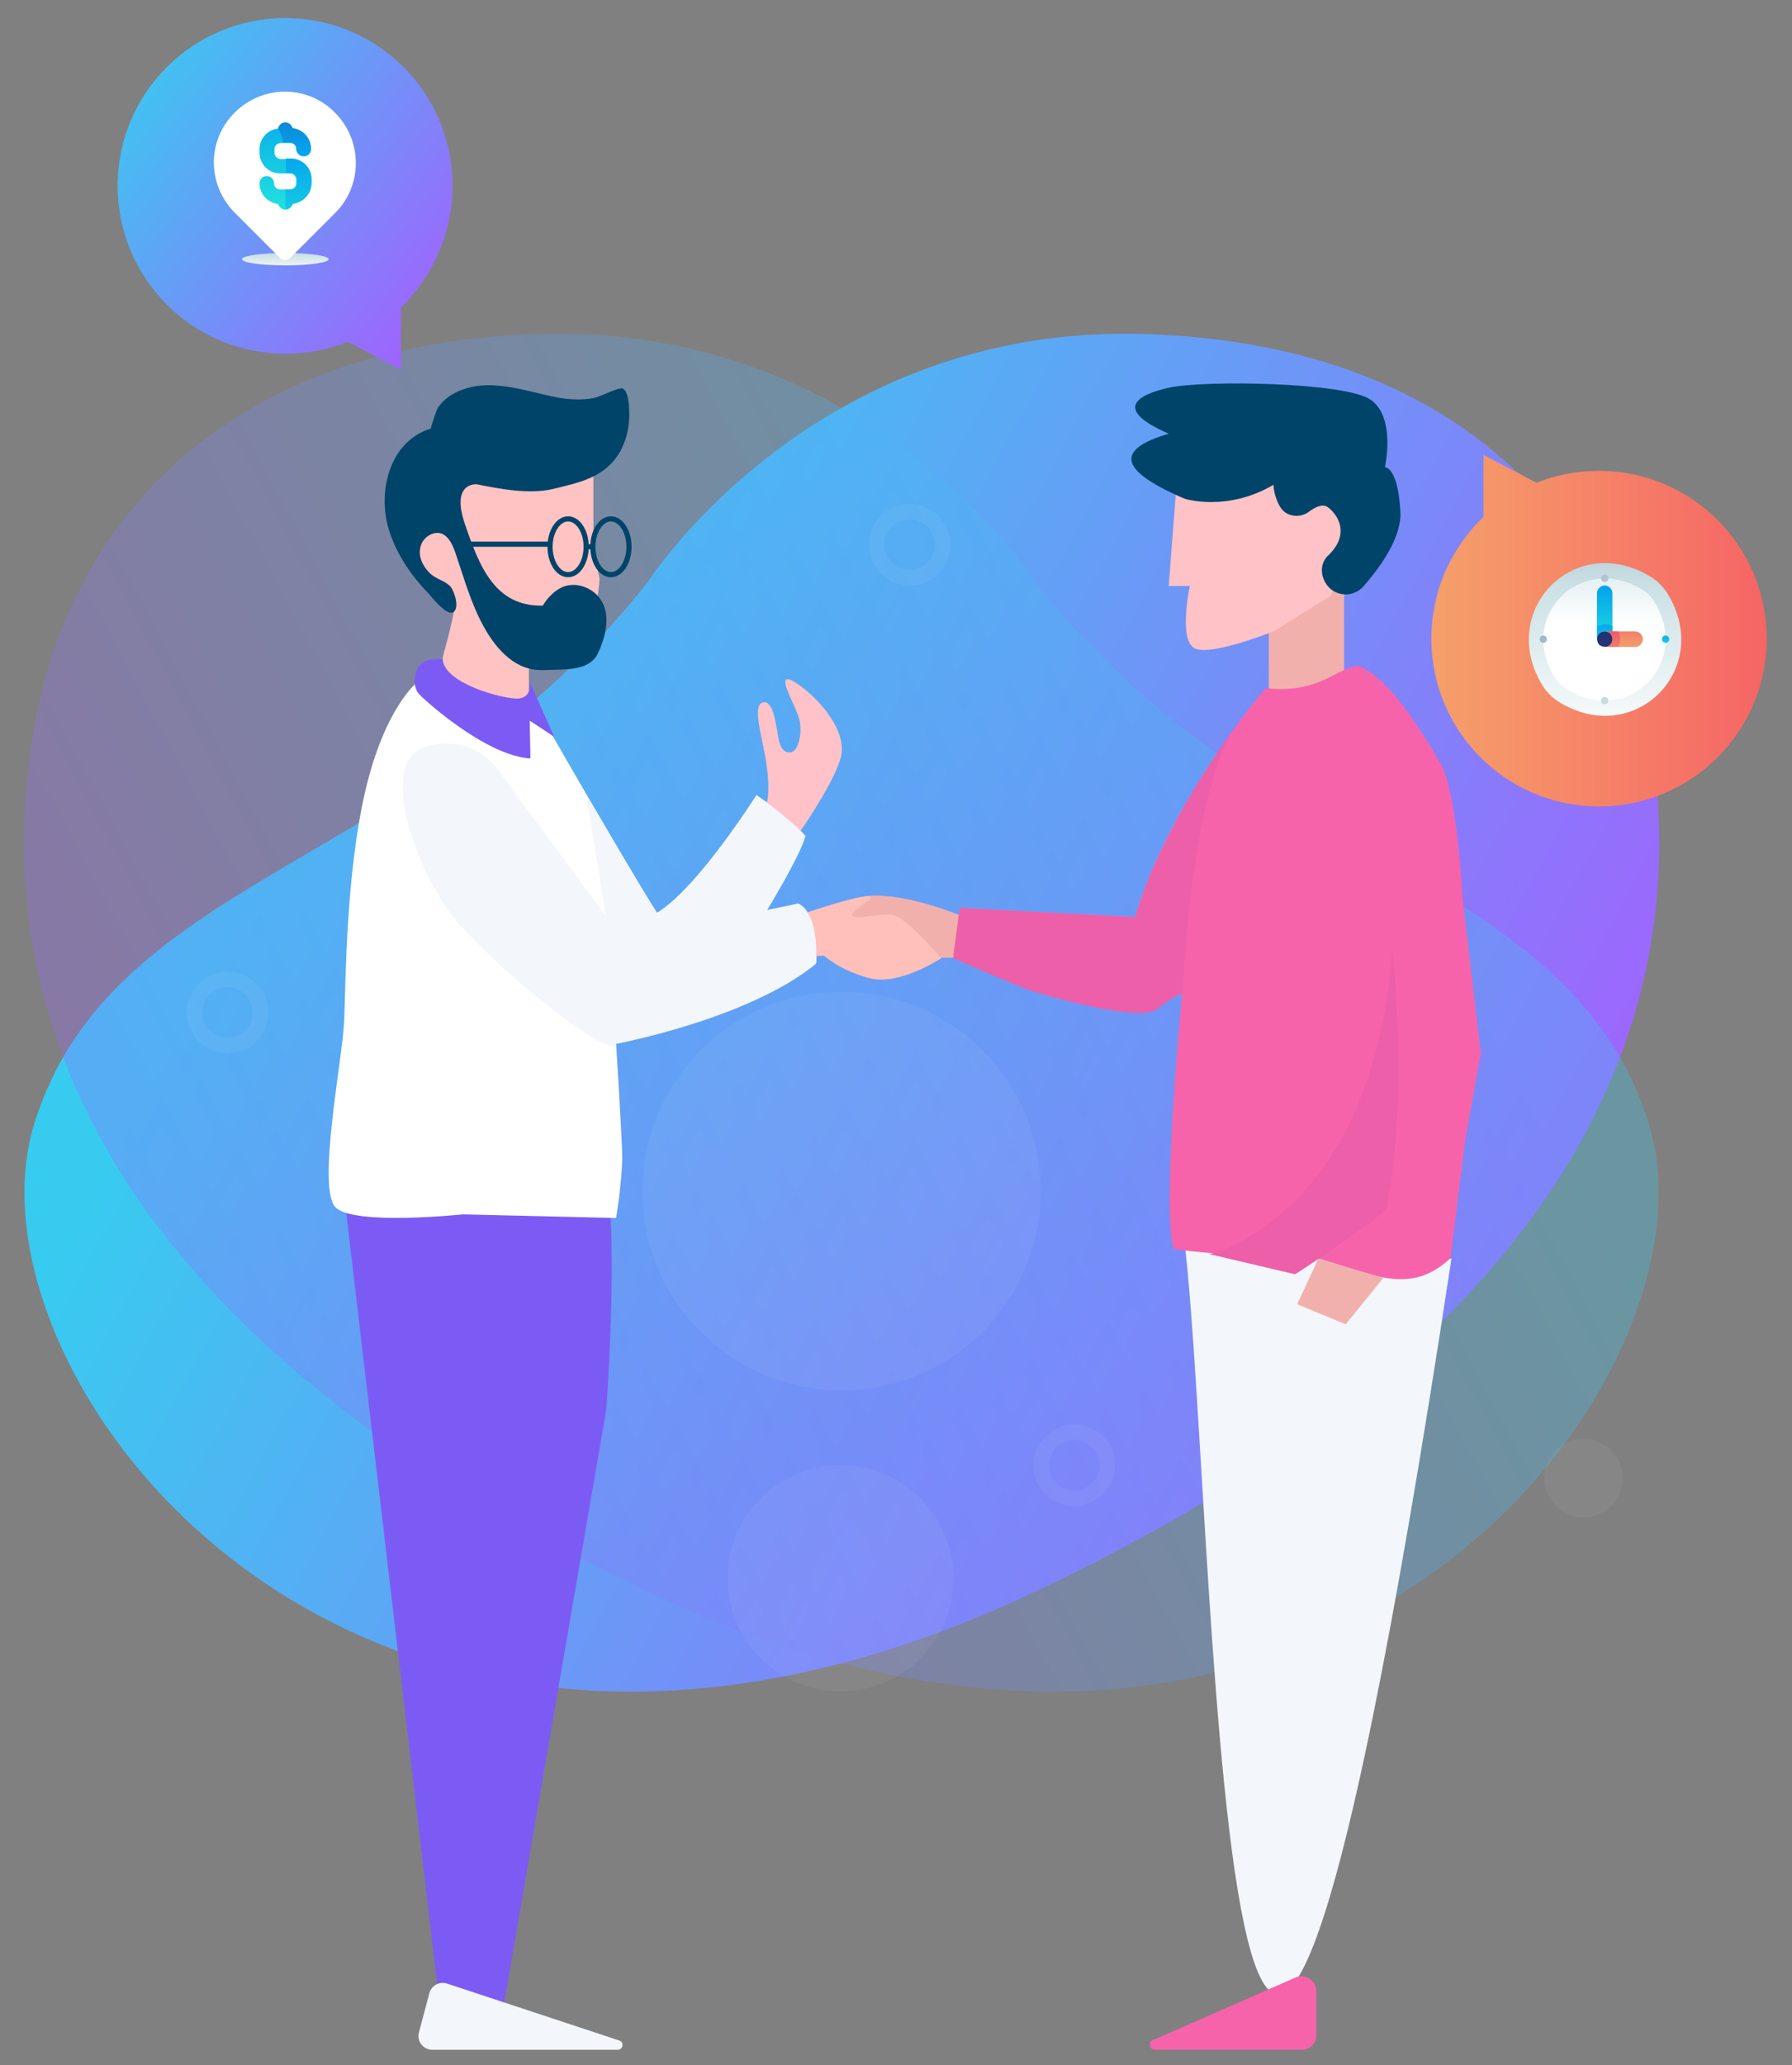 <?xml version="1.0" encoding="utf-8"?>
<!-- Generator: Adobe Illustrator 18.0.0, SVG Export Plug-In . SVG Version: 6.00 Build 0)  -->
<!DOCTYPE svg PUBLIC "-//W3C//DTD SVG 1.1//EN" "http://www.w3.org/Graphics/SVG/1.1/DTD/svg11.dtd">
<svg version="1.1" id="Layer_1" xmlns="http://www.w3.org/2000/svg" xmlns:xlink="http://www.w3.org/1999/xlink" x="0px" y="0px"
	 width="347.3px" height="400px" viewBox="0 0 347.3 400" enable-background="new 0 0 347.3 400" xml:space="preserve">
<rect x="0" y="0" width="347.3" height="400" fill="#808080" stroke="none"/>
<linearGradient id="SVGID_1_" gradientUnits="userSpaceOnUse" x1="65.42" y1="140.455" x2="314.29" y2="273.099">
	<stop  offset="0" style="stop-color:#38CBF0"/>
	<stop  offset="1" style="stop-color:#A95AFF"/>
</linearGradient>
<path fill="url(#SVGID_1_)" d="M125.7,112.5c0,0,32.1-50,96.4-47.8c64.2,2.1,90.7,40.4,97.1,74.1c6.4,33.7,9.3,110.1-120.6,170.4
	s-207-42.5-192-91.4S82.2,168.2,125.7,112.5z"/>
<linearGradient id="SVGID_2_" gradientUnits="userSpaceOnUse" x1="65.42" y1="140.455" x2="314.29" y2="273.099" gradientTransform="matrix(-1 0 0 1 326.177 0)">
	<stop  offset="0" style="stop-color:#38CBF0"/>
	<stop  offset="1" style="stop-color:#A95AFF"/>
</linearGradient>
<path opacity="0.3" fill="url(#SVGID_2_)" d="M200.5,112.5c0,0-32.1-50-96.4-47.8C39.9,66.8,13.4,105.1,7,138.8
	s-9.3,110.1,120.6,170.4s207-42.5,192-91.4S244,168.2,200.5,112.5z"/>
<path fill="#FFC3C3" d="M115,90.3V107c0,0,1.2,4.7,1.2,5.2s-0.6,5.3-0.6,5.3l-13.1,11.9v7.8l-17.9-3.2l1.4-7.5c0,0,1.6-5.4,2.2-9.5
	c-2.4-1.2-10.2-10.7-10.2-10.7l2.3-7l8.4-13.6l15.6-1.5L115,90.3z"/>
<path fill="#004469" d="M115.9,126.5c-1.3,2.8-4.6,3.1-7.5,3.2c-2,0-3.9,0.3-5.8-0.2c-4.8-1.2-8-6.1-10-10.4
	c-1.8-3.9-3-8.1-4.4-12.2c-0.5-1.4-1.2-2.9-2.5-3.5c-1.7-0.7-3.8,0.7-4.2,2.5c-0.5,1.8,0.4,3.7,1.7,5c1.1,1.2,2.9,1.5,4,2.6
	c0.8,0.8,2,4.3,0.6,5.1c0,0-0.1,0-0.1,0c-1.2,0.6-4-2.9-4.7-3.7c-3.2-3.3-5.9-7.2-7.4-11.6C73,96,75.1,85.6,83.5,83
	c-0.1,0,1.1-3.7,1.4-4.1c0.8-1.1,1.9-2.1,3.1-2.7c2.6-1.4,5.6-1.8,8.5-1.5c4.1,0.3,8.1,1.7,12.2,2.4c2.1,0.3,4.2,0.4,6.3,0
	c1.4-0.2,5-2.3,5.8-1.8c1.3,0.9,1.2,5,1.1,6.4c-0.2,2.3-0.9,4.5-2.1,6.4c-3,4.5-7.7,5.4-12.6,6.6c-4.6,1.1-10.3,0-14.8-0.9
	c0,0-5.1-0.5-2.3,7.7s5.8,16,15.1,15.8c0,0,2.1-3.8,5.5-4C114,113,120.6,116.3,115.9,126.5z"/>
<path fill="#7C5BF4" d="M97.7,388l19.8-115c0,0,2.4-32.1,0-45.2c-2.4-13.1-50.6,5.4-50.6,5.4l18.3,155.2"/>
<path fill="#FFFFFF" d="M80.9,132.1c0,0-6.3,4.8-10.1,21.1s-3.8,37.4-4.1,44.6s-5.4,32.7-1.6,36.1c3.7,3.5,24.6,1.3,24.6,1.3
	l29.7,0.7c0,0,1.1-6.4,1.2-11.8c0-2.6-1.2-22.1-1.2-22.1s25.7-4.8,38.8-15.5c0.5-10.2-3.5-11.5-3.5-11.5l-6.2,1.3
	c0,0,6.7-11,7.5-14.5c-3.7-4-9.4-7.8-9.4-7.8s-11.5,18.2-19.3,22.8c-6.7-10.7-20.2-34.3-20.2-34.3S98.9,135.4,80.9,132.1z"/>
<path fill="#7C5BF4" d="M85.8,127.7c0,0-3.5-0.5-4.7,1.5c-1.2,1.9-0.8,4.1,0,5.1c0.8,1,13,12.1,21.7,12.6c-0.2-10.1-0.1-7.3-0.1-7.3
	l4.7,3.1l-4.7-10.6c0,0,0.5,3-2.3,3.2C97.5,135.4,86.1,132.4,85.8,127.7z"/>
<ellipse fill="none" stroke="#004469" stroke-miterlimit="10" cx="110.1" cy="105.9" rx="3.5" ry="5.4"/>
<ellipse fill="none" stroke="#004469" stroke-miterlimit="10" cx="118.4" cy="105.9" rx="3.5" ry="5.4"/>
<line fill="none" stroke="#004469" stroke-miterlimit="10" x1="90.8" y1="105.4" x2="106.6" y2="105.4"/>
<line fill="none" stroke="#004469" stroke-miterlimit="10" x1="113.5" y1="105.9" x2="114.9" y2="105.9"/>
<path fill="#FFC2C9" d="M148.6,155.5c0,0,0.7-1.8,0-7.1c-0.7-5.3-2.9-11.5-0.9-12.3c2-0.8,2.6,3.6,3,5.9c0.3,2.3,1,4,2.6,3.7
	c1.6-0.3,2.3-4.2,1.5-6.8s-4.9-9.3-0.8-6.8s10.5,9.3,8.9,14.8c-1.6,5.5-8.9,15.7-8.9,15.7L148.6,155.5z"/>
<path fill="#F2B0AD" d="M186.1,177.3c0,0-10.3-4.3-17.5-3.8c-7.2,0.5-5.6,5.4-5.6,5.4l19.3,6.6h7.2V178L186.1,177.3z"/>
<path fill="#F3F6FB" d="M281.3,243.8l-52.4-7.9C236,277.1,235.1,547.8,281.3,243.8z"/>
<path fill="#FFC0BA" d="M155,177.2c0,0,9.8-3.4,12.9-3.6c3.1-0.2-2.8,2.5-2.8,3.6c0,1.1,5.4-0.3,7.9,0c2.5,0.3,9.4,8.4,9.4,8.4
	s-8,5.3-13.7,3.9s-9-4.4-9-4.4l-4.7,0.2V177.2z"/>
<polyline fill="#F2B0AD" points="245.9,135.1 245.9,121.8 260.5,109.2 260.5,132.1 "/>
<path fill="#FFC2C7" d="M247,122.2c0,0-12.1,4.9-15.4,3.4c-3.3-1.5-1-12.1-1-12.1h-4.1l1.5-19.4l22.2-6.9c0,0,15.1,8,15.4,8.5
	s-7.7,19.7-7.7,19.7L247,122.2z"/>
<path fill="#004469" d="M256.6,112.3L256.6,112.3c1.3,3.2,5.5,3.8,7.7,1.2c3.5-4,7.4-9.6,7.1-14.5c-0.5-8.7-3-8.5-3-8.5
	s2.2-9.7-2.8-13.1c-4.9-3.4-32.5-3.8-39.1-2.3c-6.6,1.5-10.5,4.3,0,8.9c-10.2,3-10,7,3.1,12.6c0,0,8.2,2.6,17.2-2.7
	c0,0,0.1,2.7,1.6,4.7c1.3,1.6,3.7,1.7,5.3,0.5c1.1-0.8,2.5-1.6,3.6-0.9c1.7,1.2,4.6,5,0.2,9.3C256.2,108.6,255.8,110.6,256.6,112.3z
	"/>
<path fill="#F763AA" d="M279.2,147.9c-3.1-5.3-10.3-17.4-16.3-19c-4.6,1.1-7.6,5.4-17.6,4.4c-6.2,7.2-20.2,26.5-25.3,44.3
	c-6.1-0.3-34-1.8-34-1.8l-1.3,9.7c0,0,12.3,5.4,15.4,6.4c3.1,1,21,6.1,24.1,3.4c3.1-2.6,4.9-3,4.9-3s-4.1,42.8-1.6,49.6
	c7.7,1.2,23,1.7,27.8,1.8c10.7,3,17.8,7.4,25.8,0l2.9-23.1l3-16.6l-3.6-30.5C283.5,173.5,282.3,153.2,279.2,147.9z"/>
<path fill="#F3F6FB" d="M154.8,175.1l-6.2,1.3c0,0,6.7-11,7.5-14.5c-3.7-4-9.4-7.8-9.4-7.8s-11.5,18.2-19.3,22.8
	c-3.7-5.8-9.3-15.5-13.8-23.1l3.8,23.6l-20.3-27.5c0,0-4.5-8.1-14.5-5.3c-10,2.8-1.5,25.4,6.2,34.2c7.7,8.8,26.5,24.3,30.5,23.9
	c0,0,0,0,0,0c0-0.3,0-0.5,0-0.5s25.7-4.8,38.8-15.5C158.8,176.4,154.8,175.1,154.8,175.1z"/>
<path fill="#ED5FA9" d="M234.4,242.9l16.6,3.9c6.4-4.1,12.3-8.3,17.7-12.5c4.5-23.5,1.1-50.3,1.1-50.3
	C266,235.9,234.4,242.9,234.4,242.9z"/>
<path fill="#ED5FA9" d="M220.1,177.7c-6.1-0.3-34-1.8-34-1.8l-1.3,9.7c0,0,12.3,5.4,15.4,6.4c3.1,1,21,6.1,24.1,3.4
	c3.1-2.6,4.9-3,4.9-3s1.5-39.7,10.6-52.2C233.1,149.6,224,164,220.1,177.7z"/>
<linearGradient id="SVGID_3_" gradientUnits="userSpaceOnUse" x1="22.352" y1="11.142" x2="91.957" y2="63.674">
	<stop  offset="0" style="stop-color:#38CBF0"/>
	<stop  offset="1" style="stop-color:#A95AFF"/>
</linearGradient>
<path fill="url(#SVGID_3_)" d="M87.7,36C87.7,18,73.2,3.5,55.3,3.5S22.8,18,22.8,36c0,17.9,14.5,32.5,32.5,32.5
	c4.3,0,8.4-0.8,12.1-2.3l10.3,5.4v-12C83.8,53.6,87.7,45.2,87.7,36z"/>
<linearGradient id="SVGID_4_" gradientUnits="userSpaceOnUse" x1="277.413" y1="122.168" x2="342.352" y2="122.168">
	<stop  offset="0" style="stop-color:#F5A06A"/>
	<stop  offset="1" style="stop-color:#F56565"/>
</linearGradient>
<path fill="url(#SVGID_4_)" d="M277.4,123.7c0,17.9,14.5,32.5,32.5,32.5c17.9,0,32.5-14.5,32.5-32.5c0-17.9-14.5-32.5-32.5-32.5
	c-4.3,0-8.4,0.8-12.1,2.3l-10.3-5.4v12C281.3,106.1,277.4,114.4,277.4,123.7z"/>
<g>
	<g>
		<linearGradient id="SVGID_5_" gradientUnits="userSpaceOnUse" x1="55.252" y1="52.853" x2="55.252" y2="46.112">
			<stop  offset="0" style="stop-color:#FFFFFF"/>
			<stop  offset="0.516" style="stop-color:#CCE2E6"/>
			<stop  offset="1" style="stop-color:#8FA1BB"/>
		</linearGradient>
		<ellipse fill="url(#SVGID_5_)" cx="55.3" cy="50.2" rx="8.4" ry="1.2"/>
		<path fill="#FFFFFF" d="M65,41.2L56.2,50c-0.5,0.5-1.4,0.5-1.9,0l-8.8-8.8c-5.4-5.4-5.4-14.1,0-19.4l0,0c5.4-5.4,14.1-5.4,19.4,0
			l0,0C70.3,27.2,70.3,35.9,65,41.2z"/>
	</g>
	<linearGradient id="SVGID_6_" gradientUnits="userSpaceOnUse" x1="55.382" y1="43.633" x2="55.382" y2="-2.967">
		<stop  offset="3.645830e-03" style="stop-color:#27E9DE"/>
		<stop  offset="0.524" style="stop-color:#03A4EC"/>
		<stop  offset="1" style="stop-color:#2547A8"/>
	</linearGradient>
	<path fill="url(#SVGID_6_)" d="M56.3,30.8h-1.9c-0.7,0-1.2-0.6-1.2-1.2v-0.7c0-0.7,0.6-1.2,1.2-1.2h1.9c0.7,0,1.2,0.6,1.2,1.2
		c0,0.8,0.6,1.4,1.4,1.4c0.8,0,1.4-0.6,1.4-1.4c0-2.1-1.6-3.8-3.6-4c-0.2-0.6-0.7-1.1-1.4-1.1c-0.7,0-1.2,0.5-1.4,1.1
		c-2,0.2-3.6,1.9-3.6,4v0.7c0,2.2,1.8,4,4,4h1.9c0.7,0,1.2,0.6,1.2,1.2v0.7c0,0.7-0.6,1.2-1.2,1.2h-1.9c-0.7,0-1.2-0.6-1.2-1.2
		c0-0.8-0.6-1.4-1.4-1.4c-0.8,0-1.4,0.6-1.4,1.4c0,2.1,1.6,3.8,3.6,4c0.2,0.6,0.7,1.1,1.4,1.1c0.7,0,1.2-0.5,1.4-1.1
		c2-0.2,3.6-1.9,3.6-4v-0.7C60.3,32.6,58.5,30.8,56.3,30.8z"/>
	<g>
		<linearGradient id="SVGID_7_" gradientUnits="userSpaceOnUse" x1="57.823" y1="50.571" x2="57.823" y2="10.201">
			<stop  offset="3.645830e-03" style="stop-color:#27E9DE"/>
			<stop  offset="0.524" style="stop-color:#03A4EC"/>
			<stop  offset="1" style="stop-color:#2547A8"/>
		</linearGradient>
		<path fill="url(#SVGID_7_)" d="M56.3,36.7h-1v3.8c0,0,0.1,0,0.1,0c0.7,0,1.2-0.5,1.4-1.1c2-0.2,3.6-1.9,3.6-4v-0.7
			c0-2.2-1.8-4-4-4h-1v2.8h1c0.7,0,1.2,0.6,1.2,1.2v0.7C57.6,36.2,57,36.7,56.3,36.7z"/>
		<linearGradient id="SVGID_8_" gradientUnits="userSpaceOnUse" x1="57.181" y1="50.57" x2="57.181" y2="10.202">
			<stop  offset="3.645830e-03" style="stop-color:#27E9DE"/>
			<stop  offset="0.524" style="stop-color:#03A4EC"/>
			<stop  offset="1" style="stop-color:#2547A8"/>
		</linearGradient>
		<path fill="url(#SVGID_8_)" d="M56.7,24.8c-0.2-0.6-0.7-1.1-1.4-1.1c-0.7,0-1.2,0.5-1.4,1.1c0,0,0,0,0,0c0.5,0.9,0.8,1.8,1,2.8
			h1.3c0.7,0,1.2,0.6,1.2,1.2c0,0.8,0.6,1.4,1.4,1.4c0.8,0,1.4-0.6,1.4-1.4C60.3,26.8,58.8,25.1,56.7,24.8z"/>
	</g>
</g>
<g>
	<linearGradient id="SVGID_9_" gradientUnits="userSpaceOnUse" x1="310.976" y1="144.227" x2="310.976" y2="86.347">
		<stop  offset="0" style="stop-color:#FFFFFF"/>
		<stop  offset="0.516" style="stop-color:#CCE2E6"/>
		<stop  offset="1" style="stop-color:#8FA1BB"/>
	</linearGradient>
	<path fill="url(#SVGID_9_)" d="M323.2,115c8.9,14.6-6.4,29.9-21,21c-1.3-0.8-2.5-2-3.3-3.3c-8.8-14.6,6.4-29.9,21-21
		C321.2,112.5,322.3,113.6,323.2,115z"/>
	<linearGradient id="SVGID_10_" gradientUnits="userSpaceOnUse" x1="310.976" y1="120.857" x2="310.976" y2="87.547">
		<stop  offset="0" style="stop-color:#FFFFFF"/>
		<stop  offset="0.516" style="stop-color:#CCE2E6"/>
		<stop  offset="1" style="stop-color:#8FA1BB"/>
	</linearGradient>
	<path fill="url(#SVGID_10_)" d="M320.7,116.7c7.1,11.7-5.1,24-16.9,16.9c-1.1-0.7-2-1.6-2.6-2.6c-7.1-11.7,5.1-23.9,16.9-16.9
		C319.2,114.7,320.1,115.6,320.7,116.7z"/>
	<linearGradient id="SVGID_11_" gradientUnits="userSpaceOnUse" x1="310.976" y1="127.09" x2="310.976" y2="101.66">
		<stop  offset="3.645830e-03" style="stop-color:#27E9DE"/>
		<stop  offset="0.524" style="stop-color:#03A4EC"/>
		<stop  offset="1" style="stop-color:#2547A8"/>
	</linearGradient>
	<path fill="url(#SVGID_11_)" d="M312.5,123.8h-3v-8.9c0-0.8,0.7-1.5,1.5-1.5l0,0c0.8,0,1.5,0.7,1.5,1.5V123.8z"/>
	<linearGradient id="SVGID_12_" gradientUnits="userSpaceOnUse" x1="310.976" y1="128.88" x2="310.976" y2="112.516">
		<stop  offset="3.645830e-03" style="stop-color:#27E9DE"/>
		<stop  offset="0.524" style="stop-color:#03A4EC"/>
		<stop  offset="1" style="stop-color:#2547A8"/>
	</linearGradient>
	<path fill="url(#SVGID_12_)" d="M312.5,121.3c-0.4-0.3-0.9-0.4-1.5-0.4c-0.5,0-1,0.2-1.5,0.4v2.6h3V121.3z"/>
	<linearGradient id="SVGID_13_" gradientUnits="userSpaceOnUse" x1="314.679" y1="131.061" x2="314.679" y2="116.998">
		<stop  offset="0" style="stop-color:#F3C57A"/>
		<stop  offset="0.494" style="stop-color:#F39369"/>
		<stop  offset="1" style="stop-color:#E94867"/>
	</linearGradient>
	<path fill="url(#SVGID_13_)" d="M316.9,125.3H311v-3h5.9c0.8,0,1.5,0.7,1.5,1.5l0,0C318.4,124.6,317.7,125.3,316.9,125.3z"/>
	<linearGradient id="SVGID_14_" gradientUnits="userSpaceOnUse" x1="312.457" y1="134.764" x2="312.457" y2="120.274">
		<stop  offset="0" style="stop-color:#F3C57A"/>
		<stop  offset="0.494" style="stop-color:#F39369"/>
		<stop  offset="1" style="stop-color:#E94867"/>
	</linearGradient>
	<path fill="url(#SVGID_14_)" d="M311,125.3h2.6c0.3-0.4,0.4-0.9,0.4-1.5c0-0.5-0.2-1-0.4-1.5H311V125.3z"/>
	<g>
		<linearGradient id="SVGID_15_" gradientUnits="userSpaceOnUse" x1="322.572" y1="126.652" x2="323.374" y2="117.703">
			<stop  offset="3.645830e-03" style="stop-color:#27E9DE"/>
			<stop  offset="0.524" style="stop-color:#03A4EC"/>
			<stop  offset="1" style="stop-color:#2547A8"/>
		</linearGradient>
		<circle fill="url(#SVGID_15_)" cx="322.8" cy="123.8" r="0.7"/>
		<g>
			<linearGradient id="SVGID_16_" gradientUnits="userSpaceOnUse" x1="351.557" y1="133.178" x2="297" y2="104.665">
				<stop  offset="0" style="stop-color:#FFFFFF"/>
				<stop  offset="0.516" style="stop-color:#CCE2E6"/>
				<stop  offset="1" style="stop-color:#8FA1BB"/>
			</linearGradient>
			<circle fill="url(#SVGID_16_)" cx="311" cy="112" r="0.7"/>
			<linearGradient id="SVGID_17_" gradientUnits="userSpaceOnUse" x1="341.828" y1="151.793" x2="287.272" y2="123.28">
				<stop  offset="0" style="stop-color:#FFFFFF"/>
				<stop  offset="0.516" style="stop-color:#CCE2E6"/>
				<stop  offset="1" style="stop-color:#8FA1BB"/>
			</linearGradient>
			<circle fill="url(#SVGID_17_)" cx="311" cy="135.7" r="0.7"/>
			<linearGradient id="SVGID_18_" gradientUnits="userSpaceOnUse" x1="344.147" y1="147.348" x2="289.594" y2="118.837">
				<stop  offset="0" style="stop-color:#FFFFFF"/>
				<stop  offset="0.516" style="stop-color:#CCE2E6"/>
				<stop  offset="1" style="stop-color:#8FA1BB"/>
			</linearGradient>
			<circle fill="url(#SVGID_18_)" cx="299.1" cy="123.8" r="0.7"/>
		</g>
	</g>
	<linearGradient id="SVGID_19_" gradientUnits="userSpaceOnUse" x1="310.976" y1="130.361" x2="310.976" y2="113.997">
		<stop  offset="0" style="stop-color:#273A9B"/>
		<stop  offset="0.56" style="stop-color:#202F65"/>
		<stop  offset="1" style="stop-color:#021E2F"/>
	</linearGradient>
	<path fill="url(#SVGID_19_)" d="M312.2,122.9c0.9,1.5-0.6,3-2.1,2.1c-0.1-0.1-0.3-0.2-0.3-0.3c-0.9-1.5,0.6-3,2.1-2.1
		C312,122.7,312.1,122.8,312.2,122.9z"/>
</g>
<path fill="#F3F6FB" d="M86.7,384.2l33.3,11c1,0.3,0.8,1.8-0.3,1.8H83.8c-1.8,0-3.1-1.7-2.6-3.4l2-7.5
	C83.6,384.5,85.2,383.7,86.7,384.2z"/>
<path fill="#F763AA" d="M223.8,397h28.5c1.6,0,2.8-1.3,2.8-2.8v-8.6c0-2-2.1-3.4-4-2.6l-27.8,12.2C222.5,395.6,222.8,397,223.8,397z
	"/>
<polyline fill="#F2B0AD" points="255.5,243.8 251.4,252.6 260.8,256.5 268.1,247.5 "/>
<circle opacity="5.000000e-02" fill="#FFFFFF" cx="162.9" cy="305.7" r="21.9"/>
<circle opacity="5.000000e-02" fill="#FFFFFF" cx="306.9" cy="286.3" r="7.6"/>
<circle opacity="5.000000e-02" fill="none" stroke="#FFFFFF" stroke-width="3" stroke-miterlimit="10" cx="44.1" cy="196.1" r="6.4"/>
<circle opacity="5.000000e-02" fill="none" stroke="#FFFFFF" stroke-width="3" stroke-miterlimit="10" cx="208.2" cy="283.8" r="6.4"/>
<circle opacity="5.000000e-02" fill="none" stroke="#FFFFFF" stroke-width="3" stroke-miterlimit="10" cx="176.3" cy="105.5" r="6.4"/>
<circle opacity="5.000000e-02" fill="#FFFFFF" cx="163.1" cy="230.7" r="38.6"/>
</svg>
